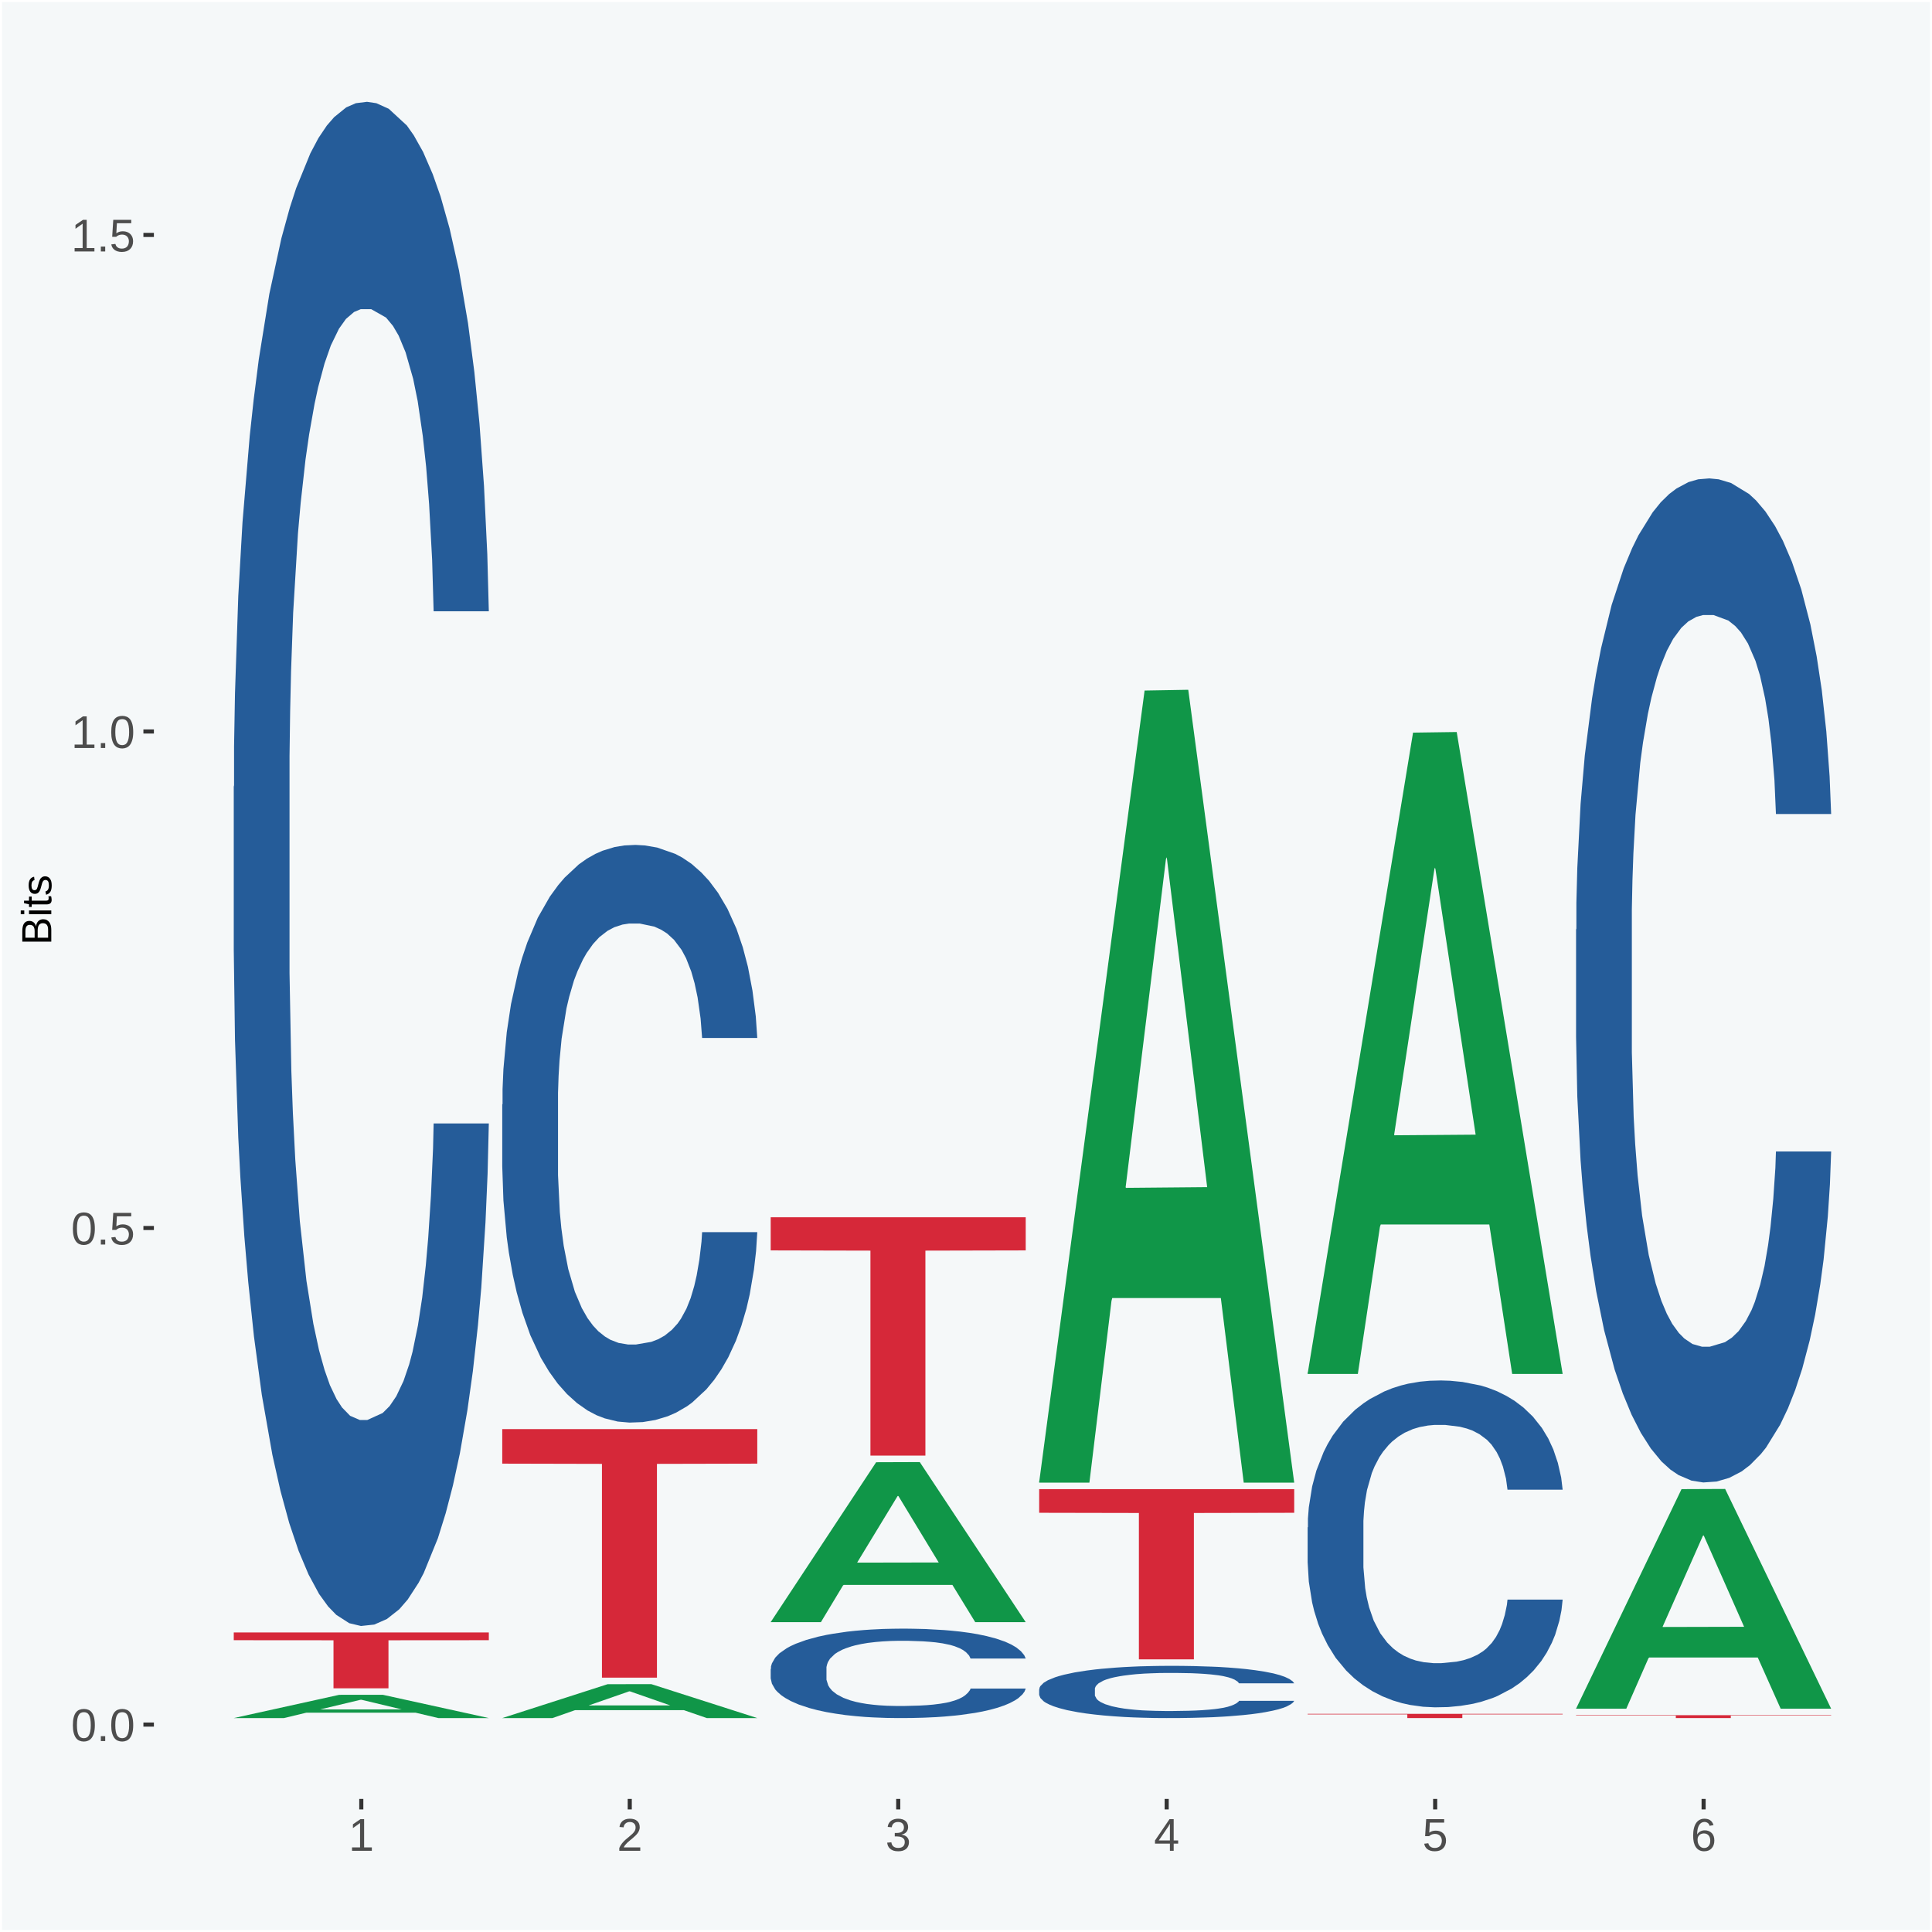 <?xml version="1.0" encoding="UTF-8"?>
<svg xmlns="http://www.w3.org/2000/svg" xmlns:xlink="http://www.w3.org/1999/xlink" width="504pt" height="504pt" viewBox="0 0 504 504" version="1.1">
<defs>
<g>
<symbol overflow="visible" id="glyph0-0">
<path style="stroke:none;" d="M 0.406 0 L 0.406 -8 L 3.594 -8 L 3.594 0 Z M 0.797 -0.406 L 3.188 -0.406 L 3.188 -7.594 L 0.797 -7.594 Z M 0.797 -0.406 "/>
</symbol>
<symbol overflow="visible" id="glyph0-1">
<path style="stroke:none;" d="M 6.203 -4.125 C 6.203 -3.332 6.125 -2.664 5.969 -2.125 C 5.82 -1.582 5.617 -1.145 5.359 -0.812 C 5.098 -0.477 4.789 -0.238 4.438 -0.094 C 4.094 0.051 3.723 0.125 3.328 0.125 C 2.922 0.125 2.539 0.051 2.188 -0.094 C 1.844 -0.238 1.539 -0.477 1.281 -0.812 C 1.031 -1.145 0.832 -1.582 0.688 -2.125 C 0.539 -2.664 0.469 -3.332 0.469 -4.125 C 0.469 -4.957 0.539 -5.645 0.688 -6.188 C 0.832 -6.738 1.035 -7.176 1.297 -7.5 C 1.555 -7.82 1.859 -8.047 2.203 -8.172 C 2.555 -8.305 2.941 -8.375 3.359 -8.375 C 3.754 -8.375 4.125 -8.305 4.469 -8.172 C 4.812 -8.047 5.113 -7.82 5.375 -7.5 C 5.633 -7.176 5.836 -6.738 5.984 -6.188 C 6.129 -5.645 6.203 -4.957 6.203 -4.125 Z M 5.141 -4.125 C 5.141 -4.781 5.098 -5.328 5.016 -5.766 C 4.941 -6.203 4.828 -6.551 4.672 -6.812 C 4.516 -7.07 4.328 -7.254 4.109 -7.359 C 3.891 -7.473 3.641 -7.531 3.359 -7.531 C 3.055 -7.531 2.789 -7.473 2.562 -7.359 C 2.344 -7.254 2.156 -7.07 2 -6.812 C 1.844 -6.551 1.723 -6.203 1.641 -5.766 C 1.566 -5.328 1.531 -4.781 1.531 -4.125 C 1.531 -3.5 1.57 -2.969 1.656 -2.531 C 1.738 -2.094 1.852 -1.742 2 -1.484 C 2.156 -1.223 2.344 -1.035 2.562 -0.922 C 2.789 -0.805 3.047 -0.75 3.328 -0.75 C 3.609 -0.75 3.859 -0.805 4.078 -0.922 C 4.305 -1.035 4.492 -1.223 4.641 -1.484 C 4.797 -1.742 4.914 -2.094 5 -2.531 C 5.094 -2.969 5.141 -3.5 5.141 -4.125 Z M 5.141 -4.125 "/>
</symbol>
<symbol overflow="visible" id="glyph0-2">
<path style="stroke:none;" d="M 1.094 0 L 1.094 -1.281 L 2.234 -1.281 L 2.234 0 Z M 1.094 0 "/>
</symbol>
<symbol overflow="visible" id="glyph0-3">
<path style="stroke:none;" d="M 6.172 -2.688 C 6.172 -2.27 6.109 -1.891 5.984 -1.547 C 5.859 -1.203 5.672 -0.906 5.422 -0.656 C 5.18 -0.414 4.879 -0.223 4.516 -0.078 C 4.148 0.055 3.723 0.125 3.234 0.125 C 2.805 0.125 2.43 0.07 2.109 -0.031 C 1.785 -0.133 1.508 -0.273 1.281 -0.453 C 1.062 -0.629 0.883 -0.836 0.75 -1.078 C 0.625 -1.316 0.535 -1.57 0.484 -1.844 L 1.547 -1.969 C 1.586 -1.812 1.645 -1.66 1.719 -1.516 C 1.801 -1.367 1.91 -1.238 2.047 -1.125 C 2.18 -1.008 2.348 -0.914 2.547 -0.844 C 2.742 -0.781 2.984 -0.75 3.266 -0.75 C 3.535 -0.75 3.781 -0.789 4 -0.875 C 4.227 -0.957 4.422 -1.078 4.578 -1.234 C 4.734 -1.398 4.852 -1.602 4.938 -1.844 C 5.031 -2.082 5.078 -2.359 5.078 -2.672 C 5.078 -2.922 5.035 -3.148 4.953 -3.359 C 4.867 -3.578 4.75 -3.766 4.594 -3.922 C 4.445 -4.078 4.258 -4.195 4.031 -4.281 C 3.812 -4.363 3.562 -4.406 3.281 -4.406 C 3.113 -4.406 2.953 -4.391 2.797 -4.359 C 2.648 -4.328 2.516 -4.285 2.391 -4.234 C 2.266 -4.18 2.148 -4.117 2.047 -4.047 C 1.941 -3.973 1.844 -3.895 1.75 -3.812 L 0.719 -3.812 L 1 -8.25 L 5.688 -8.25 L 5.688 -7.359 L 1.953 -7.359 L 1.797 -4.734 C 1.984 -4.879 2.219 -5.004 2.5 -5.109 C 2.781 -5.211 3.113 -5.266 3.5 -5.266 C 3.914 -5.266 4.285 -5.203 4.609 -5.078 C 4.941 -4.953 5.223 -4.773 5.453 -4.547 C 5.68 -4.316 5.859 -4.047 5.984 -3.734 C 6.109 -3.422 6.172 -3.07 6.172 -2.688 Z M 6.172 -2.688 "/>
</symbol>
<symbol overflow="visible" id="glyph0-4">
<path style="stroke:none;" d="M 0.922 0 L 0.922 -0.891 L 3.016 -0.891 L 3.016 -7.25 L 1.156 -5.922 L 1.156 -6.922 L 3.109 -8.25 L 4.078 -8.25 L 4.078 -0.891 L 6.094 -0.891 L 6.094 0 Z M 0.922 0 "/>
</symbol>
<symbol overflow="visible" id="glyph0-5">
<path style="stroke:none;" d="M 0.609 0 L 0.609 -0.75 C 0.805 -1.207 1.047 -1.609 1.328 -1.953 C 1.617 -2.305 1.922 -2.625 2.234 -2.906 C 2.555 -3.188 2.867 -3.445 3.172 -3.688 C 3.484 -3.938 3.766 -4.18 4.016 -4.422 C 4.266 -4.66 4.469 -4.91 4.625 -5.172 C 4.781 -5.441 4.859 -5.742 4.859 -6.078 C 4.859 -6.316 4.82 -6.523 4.75 -6.703 C 4.676 -6.879 4.57 -7.023 4.438 -7.141 C 4.312 -7.266 4.156 -7.359 3.969 -7.422 C 3.781 -7.484 3.578 -7.516 3.359 -7.516 C 3.141 -7.516 2.938 -7.484 2.75 -7.422 C 2.57 -7.367 2.41 -7.281 2.266 -7.156 C 2.117 -7.039 2 -6.895 1.906 -6.719 C 1.812 -6.551 1.754 -6.352 1.734 -6.125 L 0.656 -6.219 C 0.688 -6.508 0.766 -6.785 0.891 -7.047 C 1.023 -7.316 1.203 -7.551 1.422 -7.75 C 1.648 -7.945 1.922 -8.098 2.234 -8.203 C 2.555 -8.316 2.93 -8.375 3.359 -8.375 C 3.766 -8.375 4.125 -8.328 4.438 -8.234 C 4.758 -8.141 5.031 -7.992 5.25 -7.797 C 5.477 -7.609 5.648 -7.375 5.766 -7.094 C 5.879 -6.812 5.938 -6.488 5.938 -6.125 C 5.938 -5.844 5.883 -5.578 5.781 -5.328 C 5.688 -5.078 5.555 -4.836 5.391 -4.609 C 5.223 -4.379 5.031 -4.16 4.812 -3.953 C 4.594 -3.742 4.363 -3.535 4.125 -3.328 C 3.895 -3.129 3.656 -2.93 3.406 -2.734 C 3.164 -2.535 2.938 -2.336 2.719 -2.141 C 2.508 -1.941 2.32 -1.738 2.156 -1.531 C 1.988 -1.332 1.859 -1.117 1.766 -0.891 L 6.078 -0.891 L 6.078 0 Z M 0.609 0 "/>
</symbol>
<symbol overflow="visible" id="glyph0-6">
<path style="stroke:none;" d="M 6.141 -2.281 C 6.141 -1.906 6.078 -1.566 5.953 -1.266 C 5.836 -0.973 5.66 -0.723 5.422 -0.516 C 5.18 -0.305 4.883 -0.145 4.531 -0.031 C 4.188 0.07 3.789 0.125 3.344 0.125 C 2.832 0.125 2.398 0.062 2.047 -0.062 C 1.703 -0.195 1.414 -0.367 1.188 -0.578 C 0.957 -0.785 0.785 -1.02 0.672 -1.281 C 0.566 -1.551 0.492 -1.832 0.453 -2.125 L 1.547 -2.219 C 1.578 -2 1.633 -1.801 1.719 -1.625 C 1.801 -1.445 1.914 -1.289 2.062 -1.156 C 2.207 -1.031 2.383 -0.93 2.594 -0.859 C 2.801 -0.785 3.051 -0.75 3.344 -0.75 C 3.875 -0.75 4.289 -0.879 4.594 -1.141 C 4.895 -1.41 5.047 -1.801 5.047 -2.312 C 5.047 -2.613 4.977 -2.859 4.844 -3.047 C 4.707 -3.234 4.539 -3.379 4.344 -3.484 C 4.145 -3.586 3.926 -3.656 3.688 -3.688 C 3.445 -3.727 3.227 -3.75 3.031 -3.75 L 2.438 -3.75 L 2.438 -4.656 L 3.016 -4.656 C 3.211 -4.656 3.414 -4.676 3.625 -4.719 C 3.844 -4.758 4.039 -4.832 4.219 -4.938 C 4.395 -5.051 4.539 -5.195 4.656 -5.375 C 4.77 -5.562 4.828 -5.797 4.828 -6.078 C 4.828 -6.523 4.695 -6.875 4.438 -7.125 C 4.188 -7.383 3.801 -7.516 3.281 -7.516 C 2.82 -7.516 2.445 -7.395 2.156 -7.156 C 1.875 -6.914 1.707 -6.578 1.656 -6.141 L 0.594 -6.234 C 0.633 -6.598 0.734 -6.91 0.891 -7.172 C 1.047 -7.441 1.242 -7.664 1.484 -7.844 C 1.734 -8.02 2.008 -8.148 2.312 -8.234 C 2.625 -8.328 2.953 -8.375 3.297 -8.375 C 3.754 -8.375 4.148 -8.316 4.484 -8.203 C 4.816 -8.086 5.086 -7.93 5.297 -7.734 C 5.516 -7.535 5.672 -7.301 5.766 -7.031 C 5.867 -6.77 5.922 -6.488 5.922 -6.188 C 5.922 -5.945 5.883 -5.723 5.812 -5.516 C 5.75 -5.305 5.645 -5.113 5.5 -4.938 C 5.363 -4.77 5.188 -4.625 4.969 -4.5 C 4.75 -4.383 4.488 -4.297 4.188 -4.234 L 4.188 -4.219 C 4.52 -4.176 4.805 -4.098 5.047 -3.984 C 5.297 -3.867 5.5 -3.723 5.656 -3.547 C 5.82 -3.379 5.941 -3.188 6.016 -2.969 C 6.098 -2.75 6.141 -2.52 6.141 -2.281 Z M 6.141 -2.281 "/>
</symbol>
<symbol overflow="visible" id="glyph0-7">
<path style="stroke:none;" d="M 5.156 -1.875 L 5.156 0 L 4.172 0 L 4.172 -1.875 L 0.281 -1.875 L 0.281 -2.688 L 4.062 -8.25 L 5.156 -8.25 L 5.156 -2.703 L 6.328 -2.703 L 6.328 -1.875 Z M 4.172 -7.062 C 4.16 -7.039 4.141 -7.004 4.109 -6.953 C 4.078 -6.898 4.039 -6.836 4 -6.766 C 3.957 -6.691 3.914 -6.617 3.875 -6.547 C 3.844 -6.473 3.812 -6.414 3.781 -6.375 L 1.656 -3.25 C 1.633 -3.219 1.602 -3.176 1.562 -3.125 C 1.531 -3.07 1.492 -3.02 1.453 -2.969 C 1.422 -2.914 1.383 -2.863 1.344 -2.812 C 1.301 -2.77 1.27 -2.734 1.25 -2.703 L 4.172 -2.703 Z M 4.172 -7.062 "/>
</symbol>
<symbol overflow="visible" id="glyph0-8">
<path style="stroke:none;" d="M 6.141 -2.703 C 6.141 -2.285 6.082 -1.906 5.969 -1.562 C 5.852 -1.219 5.68 -0.922 5.453 -0.672 C 5.234 -0.422 4.957 -0.223 4.625 -0.078 C 4.289 0.055 3.91 0.125 3.484 0.125 C 3.004 0.125 2.582 0.031 2.219 -0.156 C 1.863 -0.344 1.566 -0.609 1.328 -0.953 C 1.086 -1.297 0.906 -1.719 0.781 -2.219 C 0.664 -2.727 0.609 -3.301 0.609 -3.938 C 0.609 -4.676 0.676 -5.32 0.812 -5.875 C 0.945 -6.426 1.141 -6.883 1.391 -7.25 C 1.648 -7.625 1.961 -7.906 2.328 -8.094 C 2.691 -8.281 3.102 -8.375 3.562 -8.375 C 3.844 -8.375 4.102 -8.344 4.344 -8.281 C 4.594 -8.227 4.816 -8.133 5.016 -8 C 5.223 -7.875 5.398 -7.703 5.547 -7.484 C 5.703 -7.273 5.828 -7.016 5.922 -6.703 L 4.906 -6.516 C 4.801 -6.867 4.629 -7.125 4.391 -7.281 C 4.148 -7.445 3.867 -7.531 3.547 -7.531 C 3.266 -7.531 3.004 -7.457 2.766 -7.312 C 2.535 -7.176 2.336 -6.973 2.172 -6.703 C 2.004 -6.43 1.875 -6.086 1.781 -5.672 C 1.695 -5.266 1.656 -4.789 1.656 -4.25 C 1.852 -4.602 2.125 -4.875 2.469 -5.062 C 2.812 -5.25 3.207 -5.344 3.656 -5.344 C 4.031 -5.344 4.367 -5.281 4.672 -5.156 C 4.984 -5.031 5.25 -4.852 5.469 -4.625 C 5.688 -4.406 5.852 -4.129 5.969 -3.797 C 6.082 -3.473 6.141 -3.109 6.141 -2.703 Z M 5.078 -2.656 C 5.078 -2.938 5.039 -3.191 4.969 -3.422 C 4.895 -3.66 4.785 -3.859 4.641 -4.016 C 4.504 -4.18 4.332 -4.305 4.125 -4.391 C 3.926 -4.484 3.688 -4.531 3.406 -4.531 C 3.219 -4.531 3.023 -4.5 2.828 -4.438 C 2.629 -4.383 2.453 -4.289 2.297 -4.156 C 2.141 -4.031 2.008 -3.863 1.906 -3.656 C 1.812 -3.457 1.766 -3.207 1.766 -2.906 C 1.766 -2.602 1.801 -2.316 1.875 -2.047 C 1.957 -1.785 2.07 -1.555 2.219 -1.359 C 2.363 -1.172 2.539 -1.02 2.75 -0.906 C 2.957 -0.789 3.191 -0.734 3.453 -0.734 C 3.703 -0.734 3.926 -0.773 4.125 -0.859 C 4.332 -0.953 4.504 -1.082 4.641 -1.25 C 4.785 -1.414 4.895 -1.613 4.969 -1.844 C 5.039 -2.082 5.078 -2.352 5.078 -2.656 Z M 5.078 -2.656 "/>
</symbol>
<symbol overflow="visible" id="glyph1-0">
<path style="stroke:none;" d="M 0 -0.359 L -7.328 -0.359 L -7.328 -3.281 L 0 -3.281 Z M -0.359 -0.734 L -0.359 -2.922 L -6.969 -2.922 L -6.969 -0.734 Z M -0.359 -0.734 "/>
</symbol>
<symbol overflow="visible" id="glyph1-1">
<path style="stroke:none;" d="M -2.125 -6.75 C -1.75 -6.75 -1.426 -6.676 -1.156 -6.531 C -0.883 -6.383 -0.66 -6.18 -0.484 -5.922 C -0.316 -5.672 -0.191 -5.375 -0.109 -5.031 C -0.035 -4.695 0 -4.344 0 -3.969 L 0 -0.906 L -7.562 -0.906 L -7.562 -3.656 C -7.562 -4.07 -7.523 -4.441 -7.453 -4.766 C -7.391 -5.098 -7.281 -5.379 -7.125 -5.609 C -6.977 -5.836 -6.789 -6.008 -6.562 -6.125 C -6.332 -6.25 -6.055 -6.312 -5.734 -6.312 C -5.523 -6.312 -5.328 -6.281 -5.141 -6.219 C -4.953 -6.164 -4.781 -6.078 -4.625 -5.953 C -4.477 -5.836 -4.348 -5.688 -4.234 -5.5 C -4.129 -5.32 -4.047 -5.113 -3.984 -4.875 C -3.953 -5.176 -3.883 -5.441 -3.781 -5.672 C -3.676 -5.91 -3.539 -6.109 -3.375 -6.266 C -3.219 -6.43 -3.031 -6.551 -2.812 -6.625 C -2.602 -6.707 -2.375 -6.75 -2.125 -6.75 Z M -5.609 -5.281 C -6.016 -5.281 -6.305 -5.141 -6.484 -4.859 C -6.66 -4.586 -6.75 -4.188 -6.75 -3.656 L -6.75 -1.922 L -4.344 -1.922 L -4.344 -3.656 C -4.344 -3.957 -4.375 -4.211 -4.438 -4.422 C -4.5 -4.629 -4.582 -4.797 -4.688 -4.922 C -4.801 -5.047 -4.93 -5.133 -5.078 -5.188 C -5.234 -5.25 -5.41 -5.281 -5.609 -5.281 Z M -2.219 -5.719 C -2.457 -5.719 -2.66 -5.672 -2.828 -5.578 C -2.992 -5.492 -3.129 -5.367 -3.234 -5.203 C -3.348 -5.047 -3.426 -4.848 -3.469 -4.609 C -3.52 -4.379 -3.547 -4.125 -3.547 -3.844 L -3.547 -1.922 L -0.828 -1.922 L -0.828 -3.922 C -0.828 -4.18 -0.848 -4.422 -0.891 -4.641 C -0.93 -4.859 -1.004 -5.047 -1.109 -5.203 C -1.211 -5.367 -1.352 -5.492 -1.531 -5.578 C -1.719 -5.672 -1.945 -5.719 -2.219 -5.719 Z M -2.219 -5.719 "/>
</symbol>
<symbol overflow="visible" id="glyph1-2">
<path style="stroke:none;" d="M -7.047 -0.734 L -7.969 -0.734 L -7.969 -1.703 L -7.047 -1.703 Z M 0 -0.734 L -5.812 -0.734 L -5.812 -1.703 L 0 -1.703 Z M 0 -0.734 "/>
</symbol>
<symbol overflow="visible" id="glyph1-3">
<path style="stroke:none;" d="M -0.047 -2.969 C -0.004 -2.82 0.023 -2.672 0.047 -2.516 C 0.078 -2.367 0.094 -2.195 0.094 -2 C 0.094 -1.227 -0.348 -0.844 -1.234 -0.844 L -5.109 -0.844 L -5.109 -0.172 L -5.812 -0.172 L -5.812 -0.875 L -7.109 -1.156 L -7.109 -1.812 L -5.812 -1.812 L -5.812 -2.875 L -5.109 -2.875 L -5.109 -1.812 L -1.438 -1.812 C -1.156 -1.812 -0.957 -1.852 -0.844 -1.938 C -0.738 -2.031 -0.688 -2.191 -0.688 -2.422 C -0.688 -2.516 -0.691 -2.602 -0.703 -2.688 C -0.711 -2.77 -0.727 -2.863 -0.75 -2.969 Z M -0.047 -2.969 "/>
</symbol>
<symbol overflow="visible" id="glyph1-4">
<path style="stroke:none;" d="M -1.609 -5.109 C -1.336 -5.109 -1.094 -5.051 -0.875 -4.938 C -0.664 -4.832 -0.488 -4.68 -0.344 -4.484 C -0.195 -4.285 -0.082 -4.039 0 -3.75 C 0.07 -3.457 0.109 -3.125 0.109 -2.75 C 0.109 -2.406 0.082 -2.098 0.031 -1.828 C -0.02 -1.555 -0.102 -1.316 -0.219 -1.109 C -0.332 -0.91 -0.484 -0.742 -0.672 -0.609 C -0.859 -0.473 -1.086 -0.375 -1.359 -0.312 L -1.531 -1.156 C -1.219 -1.238 -0.988 -1.41 -0.844 -1.672 C -0.695 -1.93 -0.625 -2.289 -0.625 -2.75 C -0.625 -2.957 -0.641 -3.145 -0.672 -3.312 C -0.703 -3.488 -0.75 -3.641 -0.812 -3.766 C -0.883 -3.891 -0.977 -3.984 -1.094 -4.047 C -1.207 -4.117 -1.352 -4.156 -1.531 -4.156 C -1.707 -4.156 -1.848 -4.113 -1.953 -4.031 C -2.066 -3.957 -2.16 -3.844 -2.234 -3.688 C -2.316 -3.539 -2.383 -3.363 -2.438 -3.156 C -2.5 -2.945 -2.562 -2.719 -2.625 -2.469 C -2.688 -2.238 -2.754 -2.008 -2.828 -1.781 C -2.898 -1.551 -3 -1.344 -3.125 -1.156 C -3.25 -0.969 -3.398 -0.816 -3.578 -0.703 C -3.766 -0.586 -4 -0.531 -4.281 -0.531 C -4.812 -0.531 -5.211 -0.719 -5.484 -1.094 C -5.766 -1.477 -5.906 -2.031 -5.906 -2.75 C -5.906 -3.395 -5.789 -3.906 -5.562 -4.281 C -5.332 -4.656 -4.973 -4.895 -4.484 -5 L -4.375 -4.125 C -4.52 -4.094 -4.645 -4.035 -4.75 -3.953 C -4.852 -3.867 -4.938 -3.766 -5 -3.641 C -5.062 -3.516 -5.102 -3.375 -5.125 -3.219 C -5.156 -3.07 -5.172 -2.914 -5.172 -2.75 C -5.172 -2.312 -5.102 -1.988 -4.969 -1.781 C -4.844 -1.582 -4.645 -1.484 -4.375 -1.484 C -4.219 -1.484 -4.086 -1.52 -3.984 -1.594 C -3.879 -1.664 -3.789 -1.77 -3.719 -1.906 C -3.656 -2.051 -3.598 -2.219 -3.547 -2.406 C -3.492 -2.602 -3.438 -2.816 -3.375 -3.047 C -3.332 -3.203 -3.289 -3.359 -3.25 -3.516 C -3.207 -3.68 -3.156 -3.836 -3.094 -3.984 C -3.031 -4.141 -2.957 -4.285 -2.875 -4.422 C -2.789 -4.555 -2.688 -4.672 -2.562 -4.766 C -2.445 -4.867 -2.312 -4.953 -2.156 -5.016 C -2 -5.078 -1.816 -5.109 -1.609 -5.109 Z M -1.609 -5.109 "/>
</symbol>
</g>
<clipPath id="clip1">
  <path d="M 40.148 5.48 L 498.52 5.48 L 498.52 469.281 L 40.148 469.281 Z M 40.148 5.48 "/>
</clipPath>
</defs>
<g id="surface1">
<rect x="0" y="0" width="504" height="504" style="fill:rgb(96.078%,97.255%,97.647%);fill-opacity:1;stroke:none;"/>
<path style="fill:none;stroke-width:1.07;stroke-linecap:round;stroke-linejoin:round;stroke:rgb(100%,100%,100%);stroke-opacity:1;stroke-miterlimit:10;" d="M 0 0 L 504 0 L 504 504 L 0 504 Z M 0 0 " transform="matrix(1,0,0,-1,0,504)"/>
<g clip-path="url(#clip1)" clip-rule="nonzero">
<path style=" stroke:none;fill-rule:nonzero;fill:rgb(96.078%,97.255%,97.647%);fill-opacity:1;" d="M 40.148 469.281 L 498.52 469.281 L 498.52 5.48 L 40.148 5.48 Z M 40.148 469.281 "/>
</g>
<path style=" stroke:none;fill-rule:nonzero;fill:rgb(6.274%,58.824%,28.235%);fill-opacity:1;" d="M 60.98 448.18 L 61.051 448.18 L 88.488 442.129 L 99.871 442.121 L 127.52 448.191 L 114.352 448.191 L 108.379 446.781 L 80.051 446.781 L 79.852 446.801 L 74.078 448.191 L 60.98 448.191 L 60.98 448.18 L 83.621 445.941 L 104.809 445.93 L 94.32 443.422 L 94.18 443.41 L 94.039 443.422 L 83.551 445.93 L 83.621 445.941 Z M 60.98 448.18 "/>
<path style=" stroke:none;fill-rule:nonzero;fill:rgb(14.51%,36.078%,60.001%);fill-opacity:1;" d="M 60.98 205.211 L 61.059 204.852 L 61.059 194.68 L 61.301 180.879 L 62.16 155.469 L 63.262 136.219 L 65.148 113.711 L 66.172 104.27 L 67.512 93.738 L 70.262 76.672 L 73.41 62.148 L 75.609 54.16 L 77.262 49.07 L 80.961 40 L 83.078 36 L 85.281 32.73 L 87.172 30.559 L 90.32 28.012 L 92.828 26.922 L 95.738 26.559 L 98.18 26.922 L 101.41 28.379 L 106.129 32.73 L 107.93 35.281 L 110.371 39.629 L 112.891 45.441 L 114.93 51.25 L 117.289 59.602 L 119.73 70.5 L 122.09 84.301 L 123.738 97 L 125.078 110.441 L 126.262 126.781 L 127.121 144.57 L 127.52 159.461 L 113.121 159.461 L 112.73 146.02 L 111.941 131.5 L 111.16 121.699 L 110.289 113.711 L 108.961 104.629 L 107.781 98.82 L 105.809 91.922 L 104 87.559 L 102.512 85.02 L 100.699 82.84 L 96.852 80.66 L 94.09 80.66 L 92.359 81.391 L 90.238 83.211 L 88.43 85.75 L 86.309 90.109 L 84.66 94.828 L 83 101 L 82.059 105.359 L 80.641 113.34 L 79.699 119.879 L 78.441 131.141 L 77.73 139.129 L 76.48 159.82 L 75.93 175.07 L 75.691 185.602 L 75.531 197.219 L 75.531 253.871 L 76 279.289 L 76.398 290.18 L 77.031 302.52 L 78.211 318.5 L 79.941 334.121 L 81.75 345.371 L 83.238 352.27 L 84.66 357.352 L 86.07 361.352 L 87.801 364.98 L 89.219 367.16 L 91.34 369.34 L 93.859 370.43 L 95.82 370.43 L 99.828 368.609 L 101.641 366.801 L 103.371 364.25 L 105.262 360.262 L 106.75 355.898 L 107.621 352.629 L 109.031 345.738 L 110.141 338.469 L 111.078 330.121 L 111.711 322.859 L 112.422 311.969 L 112.969 299.621 L 113.121 293.078 L 127.52 293.078 L 127.199 306.16 L 126.648 318.859 L 125.551 335.93 L 124.68 345.738 L 123.352 357.719 L 121.93 367.879 L 119.969 379.141 L 118.16 387.488 L 116.27 394.75 L 114.23 401.289 L 110.531 410.371 L 109.191 412.91 L 106.359 417.27 L 104.16 419.809 L 100.93 422.352 L 97.629 423.801 L 94.172 424.172 L 91.102 423.441 L 87.719 421.262 L 85.602 419.078 L 83.238 415.82 L 80.488 410.73 L 77.891 404.559 L 75.449 397.301 L 73.172 388.949 L 71.051 379.5 L 68.301 363.891 L 66.25 348.641 L 64.762 334.48 L 63.738 322.5 L 62.711 307.25 L 62.16 296.719 L 61.301 271.301 L 60.98 247.699 Z M 60.98 205.211 "/>
<path style=" stroke:none;fill-rule:nonzero;fill:rgb(83.922%,15.686%,22.353%);fill-opacity:1;" d="M 60.98 425.859 L 127.52 425.859 L 127.52 427.879 L 101.34 427.898 L 101.34 440.43 L 87 440.43 L 87 427.898 L 60.98 427.879 Z M 60.98 425.859 "/>
<path style=" stroke:none;fill-rule:nonzero;fill:rgb(6.274%,58.824%,28.235%);fill-opacity:1;" d="M 131.02 448.18 L 131.09 448.172 L 158.52 439.352 L 169.91 439.34 L 197.551 448.191 L 184.379 448.191 L 178.41 446.129 L 150.09 446.129 L 149.879 446.172 L 144.121 448.191 L 131.02 448.191 L 131.02 448.18 L 153.648 444.898 L 174.852 444.891 L 164.352 441.23 L 164.219 441.211 L 164.078 441.238 L 153.578 444.891 L 153.648 444.898 Z M 131.02 448.18 "/>
<path style=" stroke:none;fill-rule:nonzero;fill:rgb(14.51%,36.078%,60.001%);fill-opacity:1;" d="M 131.02 288.121 L 131.102 287.988 L 131.102 284.129 L 131.328 278.898 L 132.199 269.27 L 133.301 261.969 L 135.191 253.441 L 136.211 249.859 L 137.551 245.871 L 140.301 239.398 L 143.441 233.898 L 145.648 230.871 L 147.301 228.941 L 150.988 225.5 L 153.121 223.988 L 155.32 222.75 L 157.211 221.922 L 160.352 220.961 L 162.871 220.551 L 165.781 220.41 L 168.219 220.551 L 171.441 221.102 L 176.16 222.75 L 177.969 223.711 L 180.41 225.359 L 182.922 227.57 L 184.969 229.77 L 187.328 232.93 L 189.762 237.059 L 192.121 242.289 L 193.77 247.109 L 195.109 252.199 L 196.289 258.398 L 197.16 265.141 L 197.551 270.781 L 183.16 270.781 L 182.762 265.691 L 181.98 260.18 L 181.191 256.469 L 180.328 253.441 L 178.988 250 L 177.809 247.801 L 175.84 245.18 L 174.039 243.531 L 172.539 242.57 L 170.73 241.738 L 166.879 240.922 L 164.129 240.922 L 162.398 241.191 L 160.27 241.879 L 158.461 242.84 L 156.34 244.488 L 154.691 246.281 L 153.039 248.621 L 152.09 250.281 L 150.68 253.301 L 149.73 255.781 L 148.48 260.051 L 147.77 263.07 L 146.512 270.922 L 145.961 276.699 L 145.719 280.691 L 145.57 285.102 L 145.57 306.57 L 146.039 316.199 L 146.43 320.328 L 147.059 325.012 L 148.238 331.059 L 149.969 336.98 L 151.781 341.25 L 153.27 343.859 L 154.691 345.789 L 156.102 347.301 L 157.84 348.68 L 159.25 349.512 L 161.371 350.328 L 163.891 350.75 L 165.859 350.75 L 169.871 350.059 L 171.68 349.371 L 173.41 348.41 L 175.289 346.891 L 176.789 345.238 L 177.648 344 L 179.07 341.391 L 180.172 338.629 L 181.109 335.469 L 181.738 332.719 L 182.449 328.59 L 183 323.91 L 183.16 321.43 L 197.551 321.43 L 197.238 326.379 L 196.68 331.199 L 195.578 337.672 L 194.719 341.391 L 193.379 345.93 L 191.969 349.781 L 190 354.051 L 188.191 357.211 L 186.301 359.969 L 184.262 362.441 L 180.559 365.879 L 179.23 366.852 L 176.391 368.5 L 174.191 369.461 L 170.969 370.43 L 167.672 370.98 L 164.211 371.109 L 161.141 370.84 L 157.762 370.012 L 155.629 369.191 L 153.27 367.949 L 150.52 366.02 L 147.93 363.68 L 145.488 360.93 L 143.211 357.762 L 141.078 354.191 L 138.328 348.27 L 136.289 342.488 L 134.789 337.121 L 133.77 332.578 L 132.75 326.801 L 132.199 322.809 L 131.328 313.172 L 131.02 304.23 Z M 131.02 288.121 "/>
<path style=" stroke:none;fill-rule:nonzero;fill:rgb(83.922%,15.686%,22.353%);fill-opacity:1;" d="M 131.02 372.809 L 197.551 372.809 L 197.551 381.82 L 171.379 381.879 L 171.379 437.648 L 157.031 437.648 L 157.031 381.879 L 131.02 381.82 Z M 131.02 372.809 "/>
<path style=" stroke:none;fill-rule:nonzero;fill:rgb(6.274%,58.824%,28.235%);fill-opacity:1;" d="M 201.051 423.09 L 201.121 423.051 L 228.559 381.449 L 239.941 381.41 L 267.578 423.172 L 254.41 423.172 L 248.449 413.449 L 220.121 413.449 L 219.91 413.602 L 214.148 423.172 L 201.051 423.172 L 201.051 423.09 L 223.691 407.641 L 244.879 407.602 L 234.391 390.309 L 234.25 390.23 L 234.109 390.352 L 223.621 407.602 L 223.691 407.641 Z M 201.051 423.09 "/>
<path style=" stroke:none;fill-rule:nonzero;fill:rgb(14.51%,36.078%,60.001%);fill-opacity:1;" d="M 201.051 435.352 L 201.129 435.328 L 201.129 434.73 L 201.371 433.922 L 202.23 432.43 L 203.328 431.301 L 205.219 429.98 L 206.238 429.422 L 207.578 428.809 L 210.328 427.809 L 213.48 426.949 L 215.68 426.48 L 217.328 426.191 L 221.031 425.648 L 223.148 425.422 L 225.352 425.23 L 227.238 425.102 L 230.391 424.949 L 232.898 424.891 L 235.809 424.859 L 238.25 424.891 L 241.469 424.969 L 246.191 425.23 L 248 425.379 L 250.441 425.629 L 252.961 425.969 L 255 426.309 L 257.359 426.801 L 259.801 427.441 L 262.16 428.25 L 263.809 429 L 265.148 429.789 L 266.328 430.75 L 267.191 431.789 L 267.578 432.66 L 253.191 432.66 L 252.801 431.871 L 252.012 431.02 L 251.23 430.449 L 250.359 429.98 L 249.02 429.449 L 247.84 429.102 L 245.879 428.699 L 244.07 428.441 L 242.578 428.301 L 240.77 428.172 L 236.91 428.039 L 234.16 428.039 L 232.43 428.078 L 230.309 428.191 L 228.5 428.34 L 226.371 428.59 L 224.719 428.871 L 223.07 429.23 L 222.129 429.488 L 220.711 429.961 L 219.77 430.34 L 218.512 431 L 217.801 431.469 L 216.539 432.68 L 215.988 433.578 L 215.762 434.199 L 215.602 434.879 L 215.602 438.199 L 216.07 439.691 L 216.469 440.328 L 217.09 441.059 L 218.27 441.988 L 220 442.91 L 221.809 443.57 L 223.309 443.98 L 224.719 444.27 L 226.141 444.512 L 227.871 444.719 L 229.281 444.852 L 231.41 444.98 L 233.922 445.039 L 235.891 445.039 L 239.898 444.93 L 241.711 444.828 L 243.441 444.68 L 245.328 444.441 L 246.82 444.191 L 247.691 444 L 249.102 443.59 L 250.199 443.172 L 251.148 442.68 L 251.781 442.25 L 252.48 441.609 L 253.031 440.891 L 253.191 440.5 L 267.578 440.5 L 267.27 441.27 L 266.719 442.02 L 265.621 443.02 L 264.75 443.59 L 263.422 444.289 L 262 444.891 L 260.031 445.551 L 258.23 446.039 L 256.34 446.469 L 254.289 446.852 L 250.602 447.379 L 249.262 447.531 L 246.43 447.789 L 244.23 447.941 L 241 448.09 L 237.699 448.172 L 234.238 448.191 L 231.172 448.148 L 227.789 448.02 L 225.672 447.898 L 223.309 447.699 L 220.559 447.41 L 217.961 447.039 L 215.52 446.621 L 213.238 446.129 L 211.121 445.57 L 208.371 444.66 L 206.32 443.762 L 204.828 442.93 L 203.801 442.23 L 202.781 441.328 L 202.23 440.719 L 201.371 439.219 L 201.051 437.84 Z M 201.051 435.352 "/>
<path style=" stroke:none;fill-rule:nonzero;fill:rgb(83.922%,15.686%,22.353%);fill-opacity:1;" d="M 201.051 317.551 L 267.578 317.551 L 267.578 326.191 L 241.41 326.25 L 241.41 379.719 L 227.07 379.719 L 227.07 326.25 L 201.051 326.191 Z M 201.051 317.551 "/>
<path style=" stroke:none;fill-rule:nonzero;fill:rgb(6.274%,58.824%,28.235%);fill-opacity:1;" d="M 271.09 386.391 L 271.148 386.199 L 298.59 180.141 L 309.98 179.941 L 337.621 386.781 L 324.449 386.781 L 318.48 338.621 L 290.148 338.621 L 289.949 339.391 L 284.191 386.781 L 271.09 386.781 L 271.09 386.391 L 293.719 309.871 L 314.91 309.68 L 304.422 224.031 L 304.281 223.641 L 304.148 224.219 L 293.648 309.68 L 293.719 309.871 Z M 271.09 386.391 "/>
<path style=" stroke:none;fill-rule:nonzero;fill:rgb(14.51%,36.078%,60.001%);fill-opacity:1;" d="M 271.09 440.691 L 271.16 440.68 L 271.16 440.328 L 271.398 439.859 L 272.27 438.98 L 273.371 438.32 L 275.25 437.551 L 276.281 437.23 L 277.609 436.871 L 280.371 436.281 L 283.512 435.789 L 285.711 435.512 L 287.359 435.34 L 291.059 435.031 L 293.18 434.891 L 295.391 434.781 L 297.27 434.699 L 300.422 434.621 L 302.941 434.578 L 305.852 434.57 L 308.281 434.578 L 311.512 434.629 L 316.23 434.781 L 318.039 434.859 L 320.469 435.012 L 322.988 435.211 L 325.031 435.41 L 327.391 435.699 L 329.828 436.07 L 332.191 436.539 L 333.84 436.98 L 335.18 437.441 L 336.359 438 L 337.219 438.609 L 337.621 439.121 L 323.23 439.121 L 322.828 438.66 L 322.051 438.16 L 321.262 437.828 L 320.391 437.551 L 319.059 437.238 L 317.879 437.039 L 315.91 436.809 L 314.102 436.66 L 312.609 436.57 L 310.801 436.488 L 306.949 436.422 L 304.191 436.422 L 302.461 436.441 L 300.34 436.512 L 298.531 436.59 L 296.41 436.738 L 294.762 436.91 L 293.109 437.121 L 292.16 437.27 L 290.75 437.539 L 289.801 437.762 L 288.539 438.148 L 287.84 438.422 L 286.578 439.129 L 286.031 439.66 L 285.789 440.02 L 285.629 440.422 L 285.629 442.359 L 286.109 443.23 L 286.5 443.602 L 287.129 444.02 L 288.309 444.57 L 290.039 445.109 L 291.852 445.488 L 293.34 445.73 L 294.762 445.898 L 296.172 446.039 L 297.898 446.172 L 299.32 446.238 L 301.441 446.309 L 303.961 446.352 L 305.922 446.352 L 309.941 446.289 L 311.738 446.23 L 313.469 446.141 L 315.359 446 L 316.859 445.852 L 317.719 445.738 L 319.141 445.512 L 320.238 445.262 L 321.18 444.969 L 321.809 444.719 L 322.52 444.352 L 323.07 443.922 L 323.23 443.699 L 337.621 443.699 L 337.301 444.148 L 336.75 444.578 L 335.648 445.172 L 334.789 445.512 L 333.449 445.922 L 332.031 446.262 L 330.07 446.648 L 328.262 446.941 L 326.371 447.191 L 324.328 447.41 L 320.629 447.719 L 319.289 447.809 L 316.461 447.961 L 314.262 448.039 L 311.039 448.129 L 307.73 448.18 L 304.27 448.191 L 301.211 448.172 L 297.82 448.09 L 295.699 448.02 L 293.34 447.91 L 290.59 447.73 L 287.988 447.52 L 285.559 447.27 L 283.281 446.988 L 281.148 446.66 L 278.398 446.129 L 276.352 445.602 L 274.859 445.121 L 273.84 444.711 L 272.82 444.191 L 272.27 443.828 L 271.398 442.949 L 271.09 442.148 Z M 271.09 440.691 "/>
<path style=" stroke:none;fill-rule:nonzero;fill:rgb(83.922%,15.686%,22.353%);fill-opacity:1;" d="M 271.09 388.469 L 337.621 388.469 L 337.621 394.641 L 311.449 394.691 L 311.449 432.871 L 297.102 432.871 L 297.102 394.691 L 271.09 394.641 Z M 271.09 388.469 "/>
<path style=" stroke:none;fill-rule:nonzero;fill:rgb(6.274%,58.824%,28.235%);fill-opacity:1;" d="M 341.121 358.109 L 341.191 357.949 L 368.621 191.121 L 380.012 190.961 L 407.648 358.422 L 394.48 358.422 L 388.512 319.43 L 360.191 319.43 L 359.98 320.059 L 354.219 358.422 L 341.121 358.422 L 341.121 358.109 L 363.75 296.16 L 384.949 296 L 374.449 226.66 L 374.32 226.34 L 374.18 226.809 L 363.691 296 L 363.75 296.16 Z M 341.121 358.109 "/>
<path style=" stroke:none;fill-rule:nonzero;fill:rgb(14.51%,36.078%,60.001%);fill-opacity:1;" d="M 341.121 398.43 L 341.199 398.359 L 341.199 396.172 L 341.43 393.219 L 342.301 387.762 L 343.398 383.641 L 345.289 378.809 L 346.309 376.781 L 347.648 374.52 L 350.398 370.859 L 353.539 367.75 L 355.75 366.039 L 357.398 364.949 L 361.09 363 L 363.219 362.141 L 365.422 361.441 L 367.309 360.969 L 370.449 360.43 L 372.969 360.199 L 375.879 360.121 L 378.32 360.199 L 381.539 360.512 L 386.262 361.441 L 388.07 361.988 L 390.512 362.922 L 393.02 364.172 L 395.07 365.41 L 397.43 367.199 L 399.871 369.539 L 402.23 372.5 L 403.879 375.23 L 405.211 378.109 L 406.391 381.609 L 407.262 385.43 L 407.648 388.621 L 393.262 388.621 L 392.871 385.738 L 392.078 382.621 L 391.289 380.52 L 390.43 378.809 L 389.09 376.859 L 387.91 375.609 L 385.949 374.141 L 384.141 373.199 L 382.641 372.66 L 380.828 372.191 L 376.98 371.719 L 374.23 371.719 L 372.5 371.879 L 370.371 372.27 L 368.57 372.809 L 366.441 373.75 L 364.789 374.762 L 363.141 376.078 L 362.199 377.02 L 360.781 378.73 L 359.84 380.129 L 358.578 382.551 L 357.871 384.262 L 356.609 388.699 L 356.059 391.969 L 355.828 394.23 L 355.672 396.719 L 355.672 408.871 L 356.141 414.32 L 356.531 416.66 L 357.16 419.301 L 358.34 422.73 L 360.07 426.078 L 361.879 428.488 L 363.379 429.969 L 364.789 431.059 L 366.211 431.922 L 367.941 432.699 L 369.352 433.172 L 371.48 433.629 L 373.988 433.871 L 375.961 433.871 L 379.969 433.48 L 381.781 433.09 L 383.512 432.539 L 385.398 431.691 L 386.891 430.75 L 387.75 430.051 L 389.172 428.57 L 390.27 427.012 L 391.219 425.219 L 391.84 423.672 L 392.551 421.328 L 393.102 418.68 L 393.262 417.281 L 407.648 417.281 L 407.34 420.078 L 406.789 422.809 L 405.691 426.469 L 404.82 428.57 L 403.48 431.141 L 402.07 433.32 L 400.102 435.738 L 398.289 437.531 L 396.41 439.09 L 394.359 440.488 L 390.66 442.43 L 389.328 442.98 L 386.5 443.91 L 384.289 444.461 L 381.07 445 L 377.77 445.32 L 374.309 445.391 L 371.238 445.238 L 367.859 444.77 L 365.73 444.301 L 363.379 443.602 L 360.621 442.512 L 358.031 441.191 L 355.59 439.629 L 353.309 437.84 L 351.191 435.809 L 348.43 432.469 L 346.391 429.191 L 344.891 426.16 L 343.871 423.59 L 342.852 420.32 L 342.301 418.059 L 341.43 412.609 L 341.121 407.539 Z M 341.121 398.43 "/>
<path style=" stroke:none;fill-rule:nonzero;fill:rgb(83.922%,15.686%,22.353%);fill-opacity:1;" d="M 341.121 447.09 L 407.648 447.09 L 407.648 447.238 L 381.48 447.238 L 381.48 448.191 L 367.129 448.191 L 367.129 447.238 L 341.121 447.238 Z M 341.121 447.09 "/>
<path style=" stroke:none;fill-rule:nonzero;fill:rgb(6.274%,58.824%,28.235%);fill-opacity:1;" d="M 411.148 445.641 L 411.219 445.59 L 438.66 388.469 L 450.039 388.422 L 477.691 445.75 L 464.52 445.75 L 458.551 432.398 L 430.219 432.398 L 430.02 432.609 L 424.25 445.75 L 411.148 445.75 L 411.148 445.641 L 433.789 424.43 L 454.98 424.379 L 444.488 400.641 L 444.352 400.531 L 444.211 400.691 L 433.719 424.379 L 433.789 424.43 Z M 411.148 445.641 "/>
<path style=" stroke:none;fill-rule:nonzero;fill:rgb(14.51%,36.078%,60.001%);fill-opacity:1;" d="M 411.148 242.488 L 411.23 242.25 L 411.23 235.551 L 411.469 226.461 L 412.328 209.719 L 413.43 197.039 L 415.32 182.211 L 416.34 175.988 L 417.68 169.059 L 420.43 157.809 L 423.578 148.25 L 425.781 142.98 L 427.43 139.629 L 431.129 133.648 L 433.25 131.02 L 435.449 128.871 L 437.34 127.441 L 440.488 125.762 L 443 125.039 L 445.91 124.801 L 448.352 125.039 L 451.578 126 L 456.289 128.871 L 458.102 130.551 L 460.539 133.422 L 463.059 137.238 L 465.102 141.07 L 467.461 146.57 L 469.898 153.75 L 472.262 162.84 L 473.91 171.211 L 475.25 180.059 L 476.43 190.82 L 477.289 202.539 L 477.691 212.352 L 463.289 212.352 L 462.898 203.5 L 462.109 193.93 L 461.328 187.469 L 460.461 182.211 L 459.129 176.23 L 457.949 172.398 L 455.98 167.859 L 454.172 164.988 L 452.68 163.32 L 450.871 161.879 L 447.012 160.449 L 444.262 160.449 L 442.531 160.922 L 440.41 162.121 L 438.602 163.789 L 436.48 166.66 L 434.82 169.77 L 433.172 173.84 L 432.23 176.711 L 430.809 181.969 L 429.871 186.281 L 428.609 193.691 L 427.898 198.961 L 426.648 212.59 L 426.102 222.641 L 425.859 229.57 L 425.699 237.23 L 425.699 274.539 L 426.172 291.289 L 426.57 298.461 L 427.199 306.602 L 428.379 317.121 L 430.109 327.41 L 431.922 334.82 L 433.41 339.371 L 434.82 342.711 L 436.238 345.352 L 437.969 347.738 L 439.391 349.172 L 441.512 350.609 L 444.031 351.328 L 445.988 351.328 L 450 350.129 L 451.809 348.93 L 453.539 347.262 L 455.43 344.629 L 456.922 341.762 L 457.789 339.602 L 459.199 335.059 L 460.309 330.281 L 461.25 324.77 L 461.879 319.988 L 462.59 312.809 L 463.141 304.68 L 463.289 300.379 L 477.691 300.379 L 477.371 308.988 L 476.82 317.359 L 475.719 328.602 L 474.852 335.059 L 473.52 342.949 L 472.102 349.648 L 470.141 357.07 L 468.328 362.57 L 466.441 367.352 L 464.391 371.66 L 460.699 377.641 L 459.359 379.309 L 456.531 382.18 L 454.328 383.859 L 451.102 385.531 L 447.801 386.488 L 444.34 386.73 L 441.27 386.25 L 437.891 384.809 L 435.77 383.379 L 433.41 381.23 L 430.66 377.879 L 428.059 373.809 L 425.621 369.031 L 423.34 363.52 L 421.219 357.309 L 418.469 347.02 L 416.422 336.969 L 414.93 327.641 L 413.91 319.75 L 412.879 309.699 L 412.328 302.77 L 411.469 286.02 L 411.148 270.48 Z M 411.148 242.488 "/>
<path style=" stroke:none;fill-rule:nonzero;fill:rgb(83.922%,15.686%,22.353%);fill-opacity:1;" d="M 411.148 447.441 L 477.691 447.441 L 477.691 447.551 L 451.512 447.551 L 451.512 448.191 L 437.172 448.191 L 437.172 447.551 L 411.148 447.551 Z M 411.148 447.441 "/>
<g style="fill:rgb(30.196%,30.196%,30.196%);fill-opacity:1;">
  <use xlink:href="#glyph0-1" x="18.54" y="454.19"/>
  <use xlink:href="#glyph0-2" x="25.212" y="454.19"/>
  <use xlink:href="#glyph0-1" x="28.548" y="454.19"/>
</g>
<g style="fill:rgb(30.196%,30.196%,30.196%);fill-opacity:1;">
  <use xlink:href="#glyph0-1" x="18.54" y="324.66"/>
  <use xlink:href="#glyph0-2" x="25.212" y="324.66"/>
  <use xlink:href="#glyph0-3" x="28.548" y="324.66"/>
</g>
<g style="fill:rgb(30.196%,30.196%,30.196%);fill-opacity:1;">
  <use xlink:href="#glyph0-4" x="18.54" y="195.13"/>
  <use xlink:href="#glyph0-2" x="25.212" y="195.13"/>
  <use xlink:href="#glyph0-1" x="28.548" y="195.13"/>
</g>
<g style="fill:rgb(30.196%,30.196%,30.196%);fill-opacity:1;">
  <use xlink:href="#glyph0-4" x="18.54" y="65.6"/>
  <use xlink:href="#glyph0-2" x="25.212" y="65.6"/>
  <use xlink:href="#glyph0-3" x="28.548" y="65.6"/>
</g>
<path style="fill:none;stroke-width:1.07;stroke-linecap:butt;stroke-linejoin:round;stroke:rgb(20%,20%,20%);stroke-opacity:1;stroke-miterlimit:10;" d="M 37.41 54.109 L 40.148 54.109 " transform="matrix(1,0,0,-1,0,504)"/>
<path style="fill:none;stroke-width:1.07;stroke-linecap:butt;stroke-linejoin:round;stroke:rgb(20%,20%,20%);stroke-opacity:1;stroke-miterlimit:10;" d="M 37.41 183.648 L 40.148 183.648 " transform="matrix(1,0,0,-1,0,504)"/>
<path style="fill:none;stroke-width:1.07;stroke-linecap:butt;stroke-linejoin:round;stroke:rgb(20%,20%,20%);stroke-opacity:1;stroke-miterlimit:10;" d="M 37.41 313.18 L 40.148 313.18 " transform="matrix(1,0,0,-1,0,504)"/>
<path style="fill:none;stroke-width:1.07;stroke-linecap:butt;stroke-linejoin:round;stroke:rgb(20%,20%,20%);stroke-opacity:1;stroke-miterlimit:10;" d="M 37.41 442.711 L 40.148 442.711 " transform="matrix(1,0,0,-1,0,504)"/>
<path style="fill:none;stroke-width:1.07;stroke-linecap:butt;stroke-linejoin:round;stroke:rgb(20%,20%,20%);stroke-opacity:1;stroke-miterlimit:10;" d="M 94.25 31.98 L 94.25 34.719 " transform="matrix(1,0,0,-1,0,504)"/>
<path style="fill:none;stroke-width:1.07;stroke-linecap:butt;stroke-linejoin:round;stroke:rgb(20%,20%,20%);stroke-opacity:1;stroke-miterlimit:10;" d="M 164.281 31.98 L 164.281 34.719 " transform="matrix(1,0,0,-1,0,504)"/>
<path style="fill:none;stroke-width:1.07;stroke-linecap:butt;stroke-linejoin:round;stroke:rgb(20%,20%,20%);stroke-opacity:1;stroke-miterlimit:10;" d="M 234.32 31.98 L 234.32 34.719 " transform="matrix(1,0,0,-1,0,504)"/>
<path style="fill:none;stroke-width:1.07;stroke-linecap:butt;stroke-linejoin:round;stroke:rgb(20%,20%,20%);stroke-opacity:1;stroke-miterlimit:10;" d="M 304.352 31.98 L 304.352 34.719 " transform="matrix(1,0,0,-1,0,504)"/>
<path style="fill:none;stroke-width:1.07;stroke-linecap:butt;stroke-linejoin:round;stroke:rgb(20%,20%,20%);stroke-opacity:1;stroke-miterlimit:10;" d="M 374.391 31.98 L 374.391 34.719 " transform="matrix(1,0,0,-1,0,504)"/>
<path style="fill:none;stroke-width:1.07;stroke-linecap:butt;stroke-linejoin:round;stroke:rgb(20%,20%,20%);stroke-opacity:1;stroke-miterlimit:10;" d="M 444.422 31.98 L 444.422 34.719 " transform="matrix(1,0,0,-1,0,504)"/>
<g style="fill:rgb(30.196%,30.196%,30.196%);fill-opacity:1;">
  <use xlink:href="#glyph0-4" x="90.91" y="482.82"/>
</g>
<g style="fill:rgb(30.196%,30.196%,30.196%);fill-opacity:1;">
  <use xlink:href="#glyph0-5" x="160.95" y="482.82"/>
</g>
<g style="fill:rgb(30.196%,30.196%,30.196%);fill-opacity:1;">
  <use xlink:href="#glyph0-6" x="230.98" y="482.82"/>
</g>
<g style="fill:rgb(30.196%,30.196%,30.196%);fill-opacity:1;">
  <use xlink:href="#glyph0-7" x="301.02" y="482.82"/>
</g>
<g style="fill:rgb(30.196%,30.196%,30.196%);fill-opacity:1;">
  <use xlink:href="#glyph0-3" x="371.05" y="482.82"/>
</g>
<g style="fill:rgb(30.196%,30.196%,30.196%);fill-opacity:1;">
  <use xlink:href="#glyph0-8" x="441.08" y="482.82"/>
</g>
<g style="fill:rgb(0%,0%,0%);fill-opacity:1;">
  <use xlink:href="#glyph1-1" x="13.38" y="246.55"/>
  <use xlink:href="#glyph1-2" x="13.38" y="239.213"/>
  <use xlink:href="#glyph1-3" x="13.38" y="236.771"/>
  <use xlink:href="#glyph1-4" x="13.38" y="233.713"/>
</g>
</g>
</svg>

